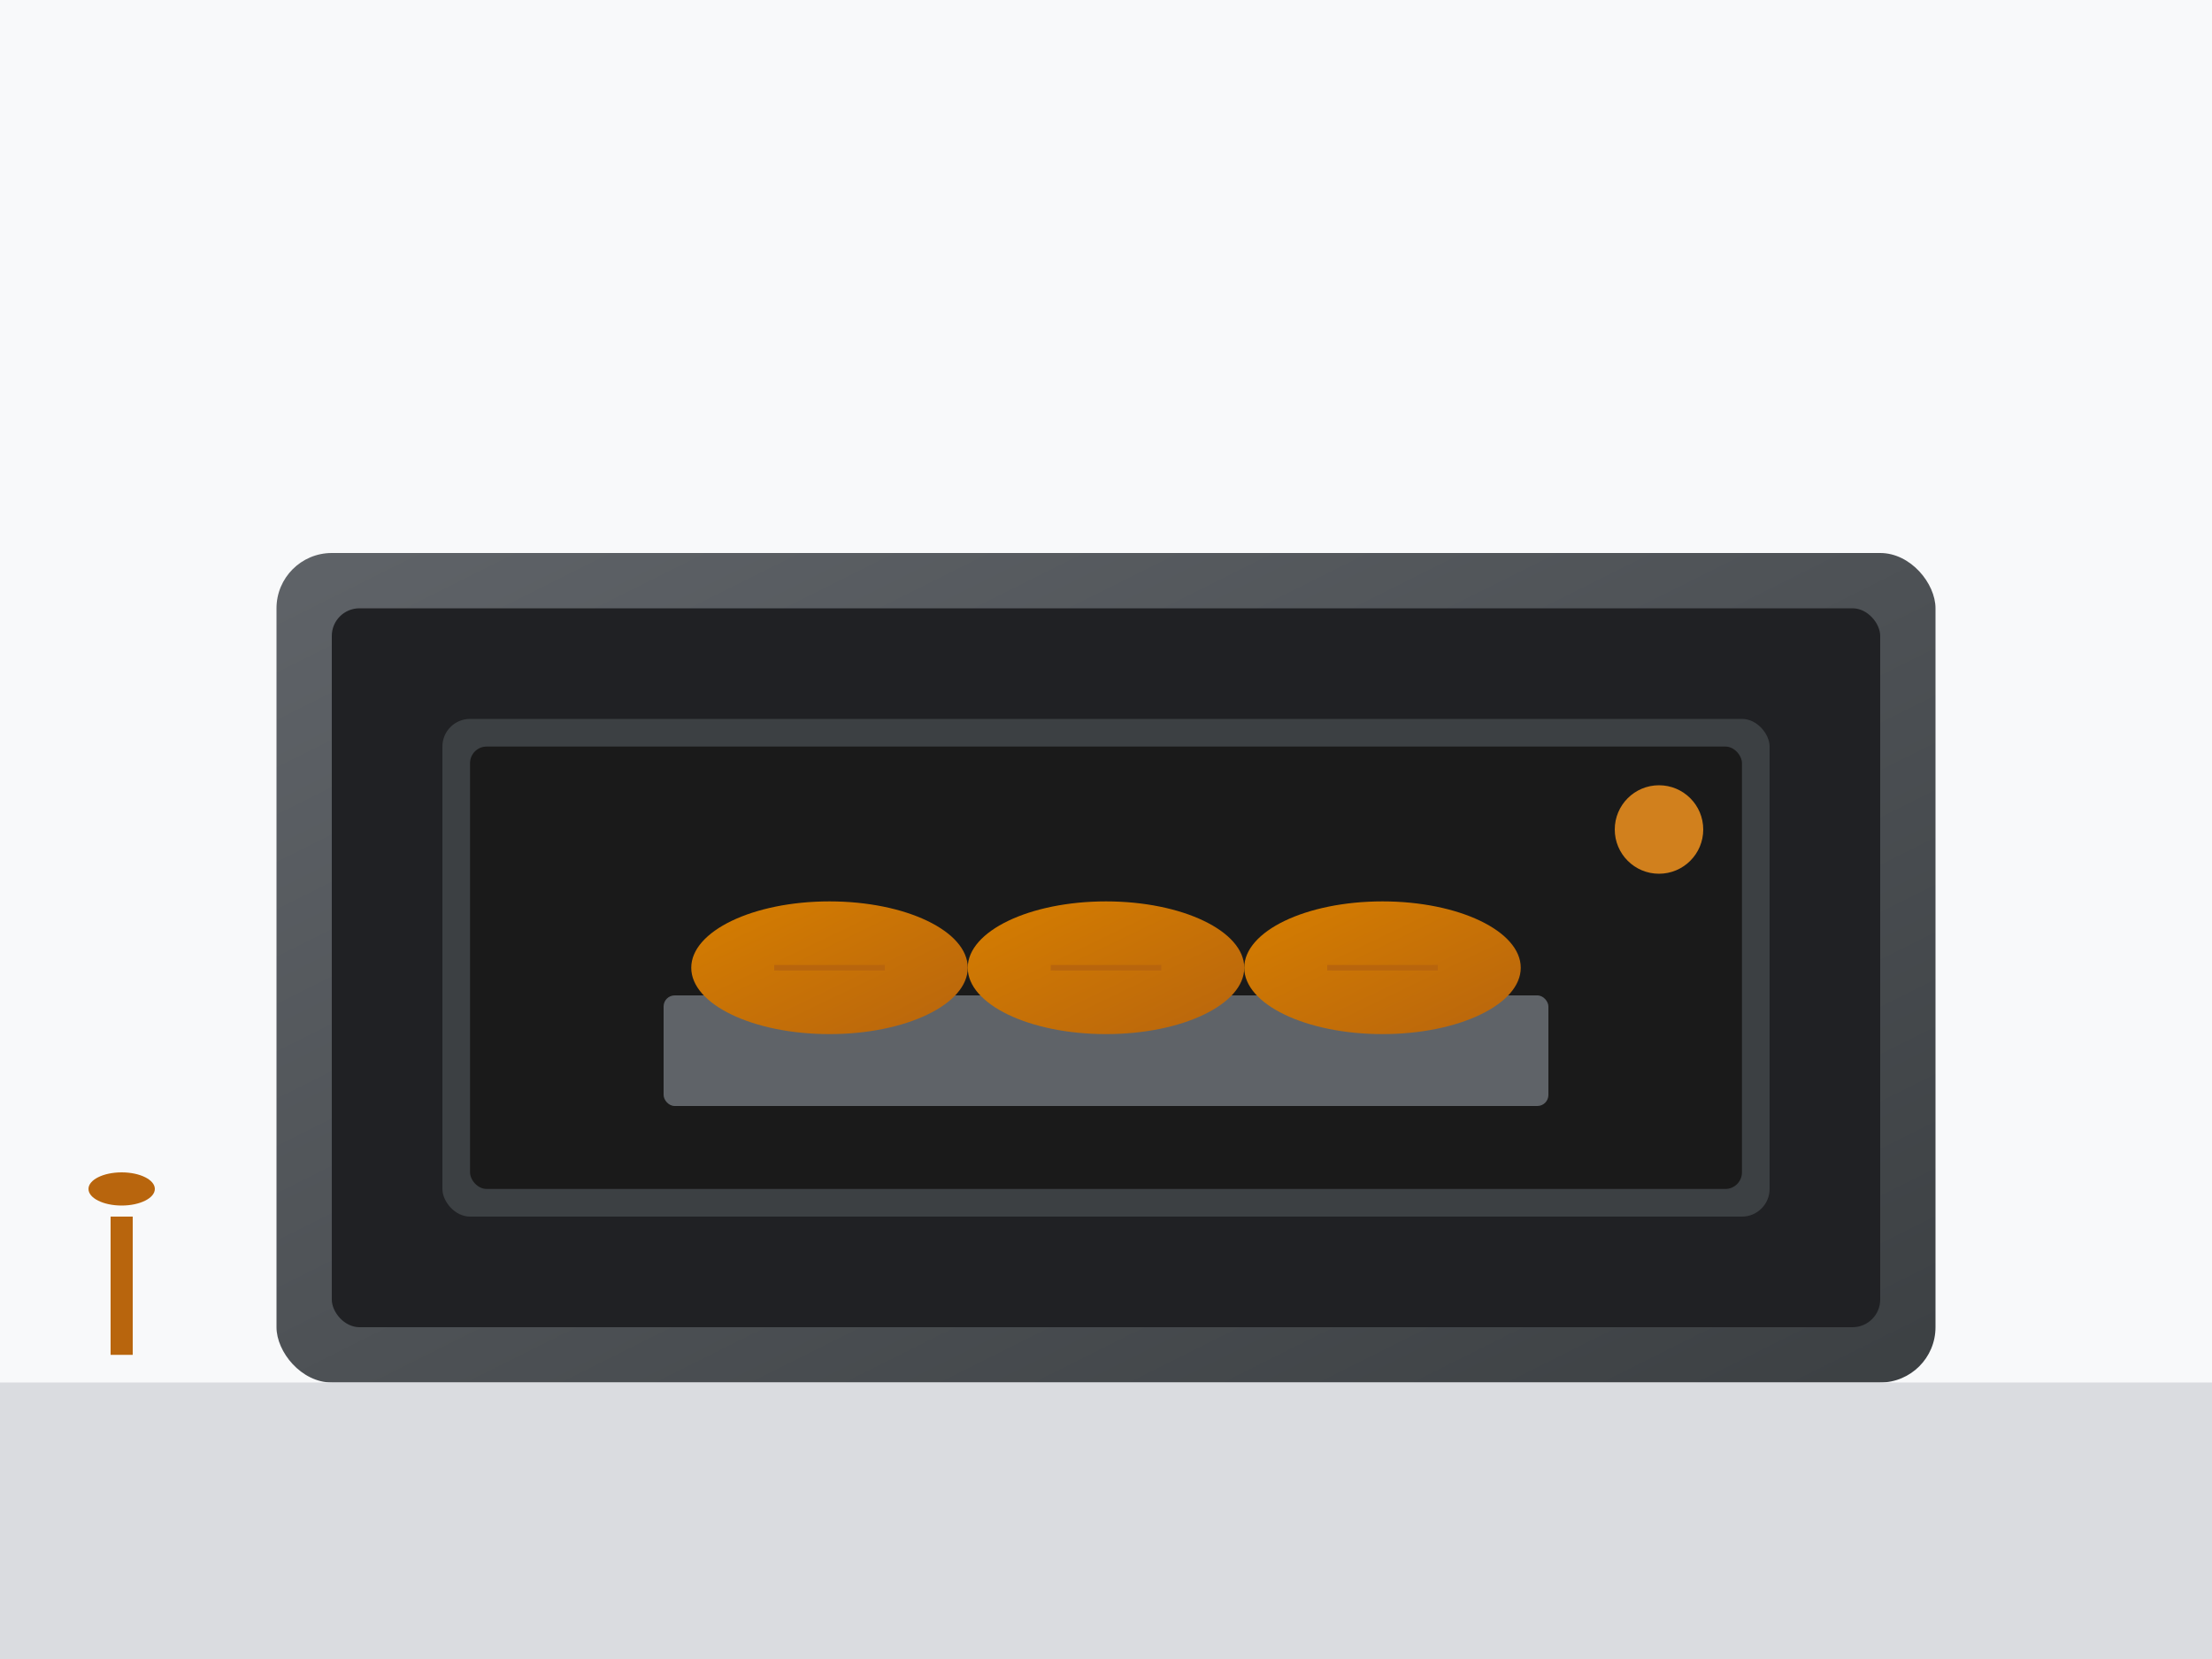 <svg width="400" height="300" viewBox="0 0 400 300" xmlns="http://www.w3.org/2000/svg">
  <defs>
    <linearGradient id="ovenGradient" x1="0%" y1="0%" x2="100%" y2="100%">
      <stop offset="0%" style="stop-color:#5f6368;stop-opacity:1" />
      <stop offset="100%" style="stop-color:#3c4043;stop-opacity:1" />
    </linearGradient>
    <linearGradient id="breadGradient" x1="0%" y1="0%" x2="100%" y2="100%">
      <stop offset="0%" style="stop-color:#d67e00;stop-opacity:1" />
      <stop offset="100%" style="stop-color:#b8650d;stop-opacity:1" />
    </linearGradient>
  </defs>
  
  <!-- Background -->
  <rect width="400" height="300" fill="#f8f9fa"/>
  
  <!-- Oven -->
  <rect x="50" y="100" width="300" height="150" rx="10" fill="url(#ovenGradient)"/>
  <rect x="60" y="110" width="280" height="130" rx="5" fill="#202124"/>
  
  <!-- Oven window -->
  <rect x="80" y="130" width="240" height="90" rx="5" fill="#3c4043"/>
  <rect x="85" y="135" width="230" height="80" rx="3" fill="#1a1a1a"/>
  
  <!-- Baking tray with bread -->
  <rect x="120" y="180" width="160" height="20" rx="2" fill="#5f6368"/>
  
  <!-- Bread loaves -->
  <ellipse cx="150" cy="175" rx="25" ry="12" fill="url(#breadGradient)"/>
  <ellipse cx="200" cy="175" rx="25" ry="12" fill="url(#breadGradient)"/>
  <ellipse cx="250" cy="175" rx="25" ry="12" fill="url(#breadGradient)"/>
  
  <!-- Bread scoring marks -->
  <line x1="140" y1="175" x2="160" y2="175" stroke="#b8650d" stroke-width="1"/>
  <line x1="190" y1="175" x2="210" y2="175" stroke="#b8650d" stroke-width="1"/>
  <line x1="240" y1="175" x2="260" y2="175" stroke="#b8650d" stroke-width="1"/>
  
  <!-- Oven light -->
  <circle cx="300" cy="150" r="8" fill="#ff9a1f" opacity="0.8"/>
  
  <!-- Oven controls -->
  <circle cx="80" cy="280" r="15" fill="#3c4043"/>
  <circle cx="120" cy="280" r="15" fill="#3c4043"/>
  <circle cx="160" cy="280" r="15" fill="#3c4043"/>
  
  <!-- Control indicators -->
  <rect x="77" y="277" width="6" height="6" fill="#d67e00"/>
  <rect x="117" y="277" width="6" height="6" fill="#6b9d47"/>
  <rect x="157" y="277" width="6" height="6" fill="#ff9a1f"/>
  
  <!-- Kitchen counter -->
  <rect x="0" y="250" width="400" height="50" fill="#dadce0"/>
  
  <!-- Baking tools -->
  <rect x="20" y="220" width="4" height="25" fill="#b8650d"/>
  <ellipse cx="22" cy="215" rx="6" ry="3" fill="#b8650d"/>
</svg>
